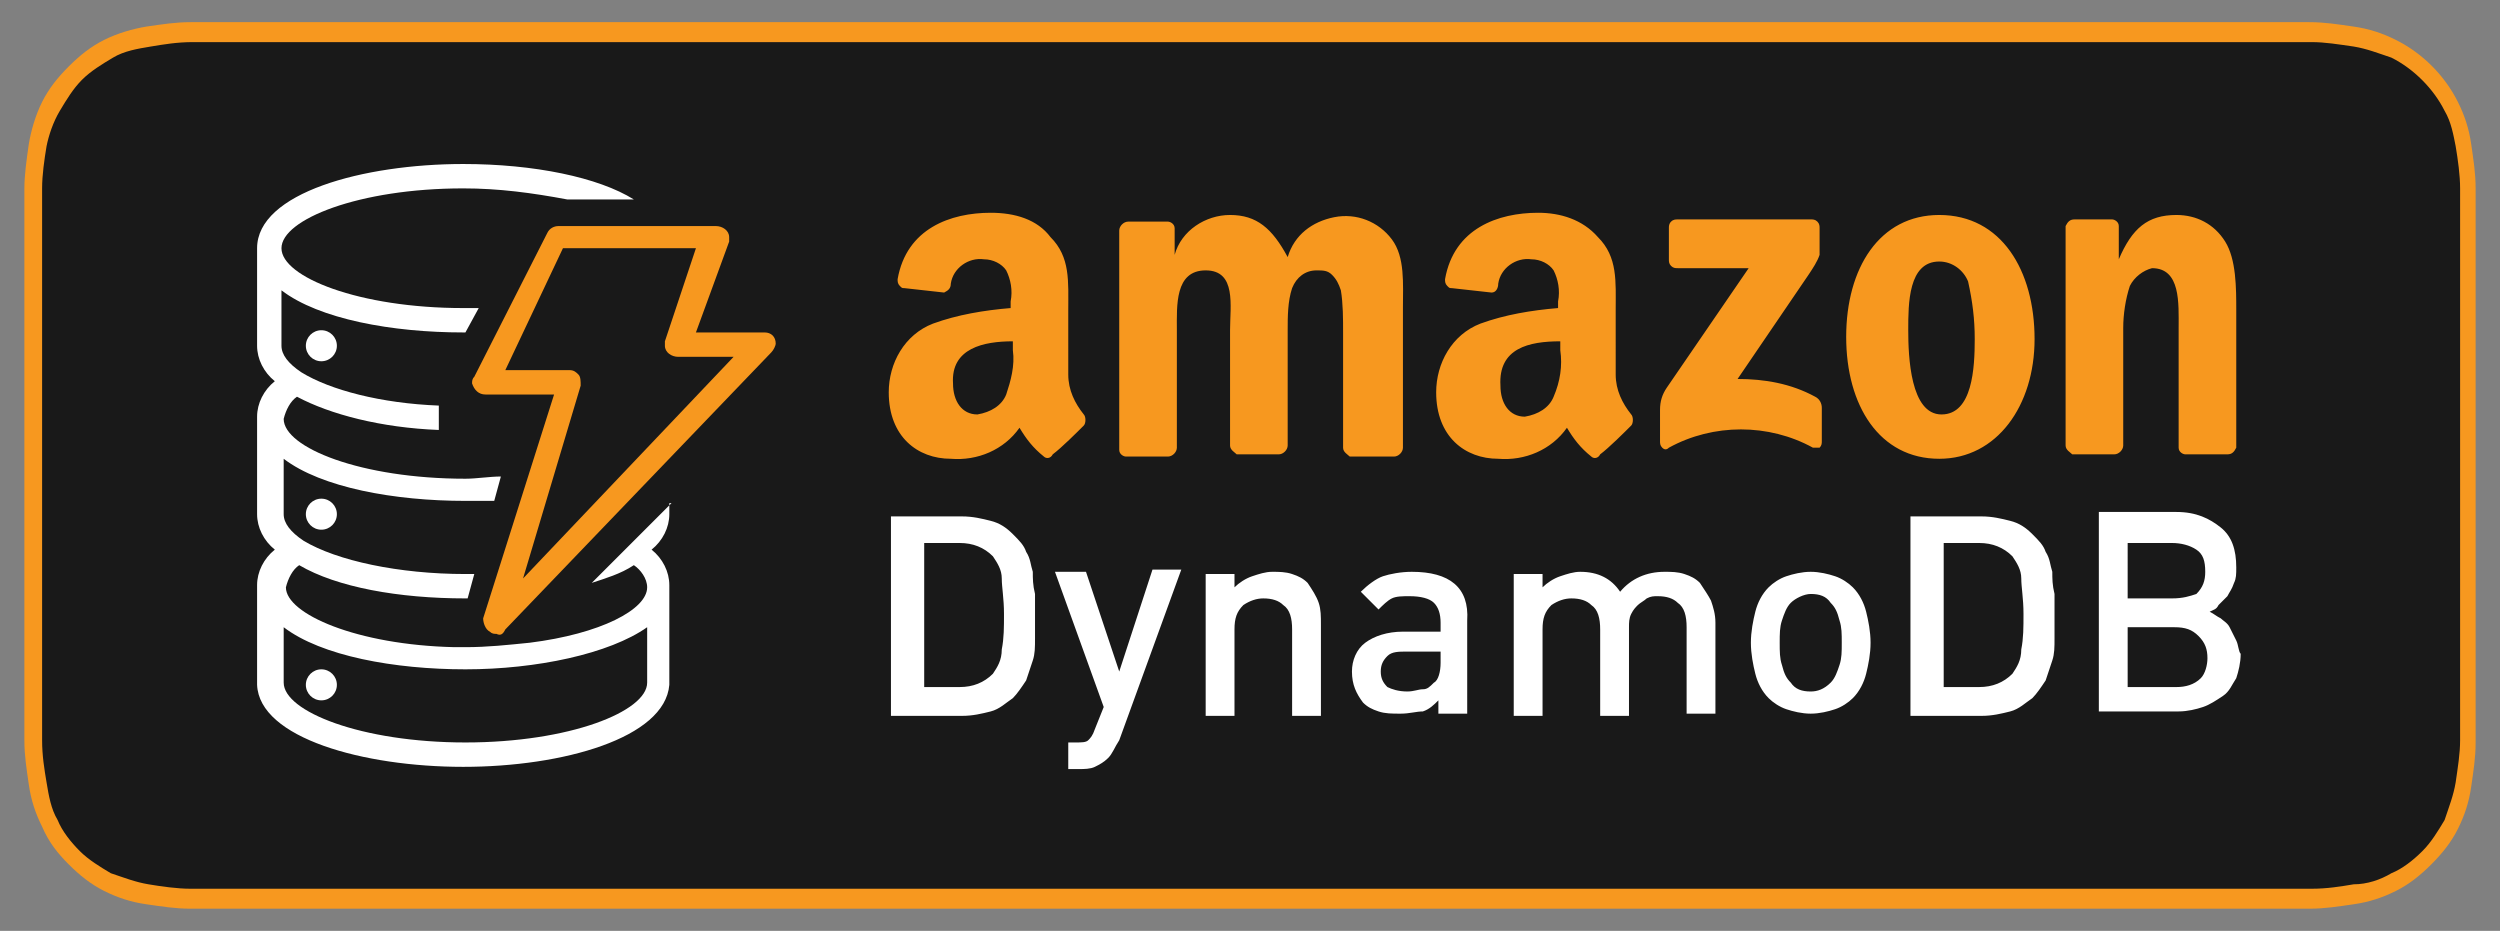 <?xml version="1.0" encoding="utf-8"?>
<!-- Generator: Adobe Illustrator 23.0.3, SVG Export Plug-In . SVG Version: 6.00 Build 0)  -->
<svg version="1.1" id="livetype" xmlns="http://www.w3.org/2000/svg" xmlns:xlink="http://www.w3.org/1999/xlink" x="0px" y="0px"
	 width="112.8px" height="42px" viewBox="0 0 112.8 42" style="enable-background:new 0 0 112.8 42;" xml:space="preserve">
<rect x="0" y="0" width="112.8" height="42" fill="#808080" stroke="none"/>
<style type="text/css">
	.st0{fill:#F7981F;}
	.st1{fill:#191919;}
	.st2{fill:#FFFFFF;}
</style>
<title>Download_on_the_App_Store_Badge_US-UK_RGB_blk_4SVG_092917</title>
<path class="st0" d="M102.2,1H10.6c-0.3,0-0.7,0-1.1,0C9.2,1,8.9,1,8.6,1c-0.7,0-1.3,0.1-2,0.2C6,1.3,5.3,1.5,4.7,1.8S3.6,2.5,3.1,3
	S2.2,4,1.9,4.6S1.4,5.9,1.3,6.5c-0.1,0.7-0.2,1.4-0.2,2c0,0.3,0,0.6,0,0.9v23.1c0,0.3,0,0.6,0,0.9c0,0.7,0.1,1.3,0.2,2
	s0.3,1.3,0.6,1.9C2.2,38,2.6,38.5,3.1,39s1,0.9,1.6,1.2s1.2,0.5,1.9,0.6s1.3,0.2,2,0.2c0.3,0,0.6,0,0.9,0c0.4,0,0.7,0,1.1,0h91.6
	c0.4,0,0.7,0,1.1,0c0.3,0,0.6,0,0.9,0c0.7,0,1.3-0.1,2-0.2c0.7-0.1,1.3-0.3,1.9-0.6s1.1-0.7,1.6-1.2s0.9-1,1.2-1.6s0.5-1.2,0.6-1.9
	s0.2-1.3,0.2-2c0-0.3,0-0.6,0-0.9c0-0.4,0-0.7,0-1.1v-21c0-0.4,0-0.7,0-1.1c0-0.3,0-0.6,0-0.9c0-0.7-0.1-1.3-0.2-2s-0.3-1.3-0.6-1.9
	c-0.6-1.2-1.6-2.2-2.8-2.8c-0.6-0.3-1.2-0.5-1.9-0.6c-0.7-0.1-1.3-0.2-2-0.2c-0.3,0-0.6,0-0.9,0C103,1,102.6,1,102.2,1L102.2,1z"/>
<path class="st1" d="M9.5,40.1c-0.3,0-0.6,0-0.9,0c-0.6,0-1.3-0.1-1.9-0.2c-0.6-0.1-1.1-0.3-1.7-0.5c-0.5-0.3-1-0.6-1.4-1
	s-0.8-0.9-1-1.4c-0.3-0.5-0.4-1.1-0.5-1.7c-0.1-0.6-0.2-1.2-0.2-1.9c0-0.2,0-0.9,0-0.9V9.4c0,0,0-0.7,0-0.9c0-0.6,0.1-1.3,0.2-1.9
	C2.2,6.1,2.4,5.5,2.7,5s0.6-1,1-1.4s0.9-0.7,1.4-1s1.1-0.4,1.7-0.5S8,1.9,8.7,1.9h0.9h93.8h0.9c0.6,0,1.2,0.1,1.9,0.2
	c0.6,0.1,1.1,0.3,1.7,0.5c1,0.5,1.9,1.4,2.4,2.4c0.3,0.5,0.4,1.1,0.5,1.6c0.1,0.6,0.2,1.3,0.2,1.9c0,0.3,0,0.6,0,0.9
	c0,0.4,0,0.7,0,1.1v20.9c0,0.4,0,0.7,0,1.1c0,0.3,0,0.6,0,0.9c0,0.6-0.1,1.2-0.2,1.9c-0.1,0.6-0.3,1.1-0.5,1.7c-0.3,0.5-0.6,1-1,1.4
	s-0.9,0.8-1.4,1c-0.5,0.3-1.1,0.5-1.7,0.5c-0.6,0.1-1.2,0.2-1.9,0.2c-0.3,0-0.6,0-0.9,0h-1.1L9.5,40.1z"/>
<g id="Icon_Test">
	<path class="st2" d="M30.3,22.7l-3.6,3.6c0.6-0.2,1.3-0.4,1.9-0.8c0.3,0.2,0.6,0.6,0.6,1c0,1-2.1,2.1-5.3,2.5
		c-1,0.1-1.9,0.2-2.9,0.2h-0.5c-4.4-0.1-7.6-1.5-7.6-2.7c0.1-0.4,0.3-0.8,0.6-1c1.7,1,4.5,1.5,7.5,1.5h0.1l0.3-1.1
		c-0.1,0-0.2,0-0.4,0c-3,0-5.8-0.6-7.3-1.5c-0.6-0.4-0.9-0.8-0.9-1.2v-2.5c1.7,1.3,5,1.9,8.2,1.9c0.4,0,0.9,0,1.3,0l0.3-1.1
		c-0.5,0-1.1,0.1-1.6,0.1c-4.7,0-8.2-1.4-8.2-2.7c0.1-0.4,0.3-0.8,0.6-1c1.5,0.8,3.8,1.4,6.4,1.5v-1.1c-2.6-0.1-4.9-0.7-6.2-1.5
		c-0.6-0.4-0.9-0.8-0.9-1.2v-2.5c1.7,1.3,5,1.9,8.2,1.9H21l0.6-1.1h-0.7c-4.7,0-8.2-1.4-8.2-2.7s3.5-2.7,8.2-2.7
		c1.6,0,3.1,0.2,4.7,0.5h3c-1.6-1-4.5-1.6-7.7-1.6c-4.5,0-9.3,1.3-9.3,3.8v4.4c0,0.6,0.3,1.2,0.8,1.6c-0.5,0.4-0.8,1-0.8,1.6v4.4
		c0,0.6,0.3,1.2,0.8,1.6c-0.5,0.4-0.8,1-0.8,1.6v4.4v0.1c0.1,2.4,4.8,3.7,9.3,3.7s9.1-1.3,9.3-3.7v-0.1v-4.4c0-0.6-0.3-1.2-0.8-1.6
		c0.5-0.4,0.8-1,0.8-1.6v-0.5H30.3z M29.2,30.8c0,1.3-3.5,2.7-8.2,2.7s-8.2-1.4-8.2-2.7v-2.5c1.7,1.3,5,1.9,8.2,1.9s6.5-0.7,8.2-1.9
		V30.8z"/>
	<circle class="st2" cx="14.5" cy="15.6" r="0.7"/>
	<circle class="st2" cx="14.5" cy="23.2" r="0.7"/>
	<circle class="st2" cx="14.5" cy="30.9" r="0.7"/>
	<path class="st0" d="M22.4,28.6c-0.1,0-0.2,0-0.3-0.1c-0.2-0.1-0.3-0.4-0.3-0.6L25,17.8h-3.1c-0.3,0-0.5-0.2-0.6-0.5
		c0-0.1,0-0.2,0.1-0.3l3.3-6.5c0.1-0.2,0.3-0.3,0.5-0.3h7.1c0.3,0,0.6,0.2,0.6,0.5c0,0.1,0,0.1,0,0.2L31.4,15h3.1
		c0.3,0,0.5,0.2,0.5,0.5c0,0.1-0.1,0.3-0.2,0.4l-12,12.5C22.7,28.6,22.6,28.7,22.4,28.6z M22.8,16.7h2.9c0.2,0,0.3,0.1,0.4,0.2
		s0.1,0.3,0.1,0.5l-2.6,8.7l9.5-10h-2.5c-0.3,0-0.6-0.2-0.6-0.5c0-0.1,0-0.1,0-0.2l1.4-4.2h-6L22.8,16.7z"/>
</g>
<g>
	<g>
		<path class="st2" d="M46.6,25.8c-0.1-0.3-0.1-0.6-0.3-0.9c-0.1-0.3-0.3-0.5-0.6-0.8s-0.6-0.5-1-0.6s-0.8-0.2-1.3-0.2h-3.2v9h3.2
			c0.5,0,0.9-0.1,1.3-0.2c0.4-0.1,0.7-0.4,1-0.6c0.2-0.2,0.4-0.5,0.6-0.8c0.1-0.3,0.2-0.6,0.3-0.9s0.1-0.6,0.1-1c0-0.3,0-0.7,0-1
			s0-0.6,0-1C46.6,26.4,46.6,26.1,46.6,25.8z M45.2,29.3c0,0.5-0.2,0.8-0.4,1.1c-0.4,0.4-0.9,0.6-1.5,0.6h-1.6v-6.5h1.6
			c0.6,0,1.1,0.2,1.5,0.6c0.2,0.3,0.4,0.6,0.4,1s0.1,0.9,0.1,1.6C45.3,28.3,45.3,28.8,45.2,29.3z M50.5,30.3L49,25.8h-1.4l2.2,6.1
			l-0.4,1c-0.1,0.3-0.2,0.4-0.3,0.5s-0.3,0.1-0.6,0.1h-0.3v1.2h0.5c0.2,0,0.5,0,0.7-0.1s0.4-0.2,0.6-0.4c0.2-0.2,0.3-0.5,0.5-0.8
			l2.8-7.7H52L50.5,30.3z M59,26.3c-0.2-0.2-0.4-0.3-0.7-0.4s-0.6-0.1-0.9-0.1c-0.3,0-0.6,0.1-0.9,0.2c-0.3,0.1-0.6,0.3-0.8,0.5
			v-0.6h-1.3v6.4h1.3v-3.9c0-0.5,0.1-0.8,0.4-1.1c0.3-0.2,0.6-0.3,0.9-0.3c0.4,0,0.7,0.1,0.9,0.3c0.3,0.2,0.4,0.6,0.4,1.1v3.9h1.3
			v-4.1c0-0.4,0-0.7-0.1-1C59.4,26.9,59.2,26.6,59,26.3z M63.7,25.8c-0.5,0-1,0.1-1.3,0.2s-0.7,0.4-1,0.7l0.8,0.8
			c0.2-0.2,0.4-0.4,0.6-0.5c0.2-0.1,0.5-0.1,0.8-0.1c0.5,0,0.9,0.1,1.1,0.3c0.2,0.2,0.3,0.5,0.3,0.9v0.4h-1.7
			c-0.7,0-1.3,0.2-1.7,0.5S61,29.8,61,30.3c0,0.6,0.2,1,0.5,1.4c0.2,0.2,0.4,0.3,0.7,0.4c0.3,0.1,0.6,0.1,1,0.1s0.7-0.1,1-0.1
			c0.3-0.1,0.5-0.3,0.7-0.5v0.6h1.3V28C66.3,26.5,65.4,25.8,63.7,25.8z M65,29.9c0,0.4-0.1,0.8-0.3,0.9c-0.2,0.2-0.3,0.3-0.5,0.3
			s-0.4,0.1-0.7,0.1c-0.4,0-0.7-0.1-0.9-0.2c-0.2-0.2-0.3-0.4-0.3-0.7c0-0.3,0.1-0.5,0.3-0.7s0.5-0.2,0.9-0.2H65V29.9z M76.7,26.3
			c-0.2-0.2-0.4-0.3-0.7-0.4c-0.3-0.1-0.6-0.1-0.9-0.1c-0.8,0-1.5,0.3-2,0.9c-0.4-0.6-1-0.9-1.8-0.9c-0.3,0-0.6,0.1-0.9,0.2
			s-0.6,0.3-0.8,0.5v-0.6h-1.3v6.4h1.3v-3.9c0-0.5,0.1-0.8,0.4-1.1c0.3-0.2,0.6-0.3,0.9-0.3c0.4,0,0.7,0.1,0.9,0.3
			c0.3,0.2,0.4,0.6,0.4,1.1v3.9h1.3v-4c0-0.2,0-0.4,0.1-0.6s0.2-0.3,0.3-0.4c0.1-0.1,0.3-0.2,0.4-0.3c0.2-0.1,0.3-0.1,0.5-0.1
			c0.4,0,0.7,0.1,0.9,0.3c0.3,0.2,0.4,0.6,0.4,1.1v3.9h1.3v-4.1c0-0.4-0.1-0.7-0.2-1C77.1,26.9,76.9,26.6,76.7,26.3z M83.6,26.5
			c-0.2-0.2-0.5-0.4-0.8-0.5s-0.7-0.2-1.1-0.2s-0.8,0.1-1.1,0.2s-0.6,0.3-0.8,0.5c-0.3,0.3-0.5,0.7-0.6,1.1S79,28.5,79,29
			s0.1,1,0.2,1.4s0.3,0.8,0.6,1.1c0.2,0.2,0.5,0.4,0.8,0.5c0.3,0.1,0.7,0.2,1.1,0.2s0.8-0.1,1.1-0.2c0.3-0.1,0.6-0.3,0.8-0.5
			c0.3-0.3,0.5-0.7,0.6-1.1s0.2-0.9,0.2-1.4s-0.1-1-0.2-1.4S83.9,26.8,83.6,26.5z M83,30c-0.1,0.3-0.2,0.6-0.4,0.8
			c-0.3,0.3-0.6,0.4-0.9,0.4c-0.4,0-0.7-0.1-0.9-0.4c-0.2-0.2-0.3-0.4-0.4-0.8c-0.1-0.3-0.1-0.6-0.1-1s0-0.7,0.1-1s0.2-0.6,0.4-0.8
			c0.2-0.2,0.6-0.4,0.9-0.4c0.4,0,0.7,0.1,0.9,0.4c0.2,0.2,0.3,0.4,0.4,0.8c0.1,0.3,0.1,0.6,0.1,1S83.1,29.7,83,30z M92.6,25.8
			c-0.1-0.3-0.1-0.6-0.3-0.9c-0.1-0.3-0.3-0.5-0.6-0.8c-0.3-0.3-0.6-0.5-1-0.6s-0.8-0.2-1.3-0.2h-3.2v9h3.2c0.5,0,0.9-0.1,1.3-0.2
			c0.4-0.1,0.7-0.4,1-0.6c0.2-0.2,0.4-0.5,0.6-0.8c0.1-0.3,0.2-0.6,0.3-0.9c0.1-0.3,0.1-0.6,0.1-1c0-0.3,0-0.7,0-1s0-0.6,0-1
			C92.6,26.4,92.6,26.1,92.6,25.8z M91.2,29.3c0,0.5-0.2,0.8-0.4,1.1c-0.4,0.4-0.9,0.6-1.5,0.6h-1.6v-6.5h1.6c0.6,0,1.1,0.2,1.5,0.6
			c0.2,0.3,0.4,0.6,0.4,1s0.1,0.9,0.1,1.6C91.3,28.3,91.3,28.8,91.2,29.3z M100.9,28.9c-0.1-0.2-0.2-0.4-0.3-0.6
			c-0.1-0.2-0.3-0.3-0.4-0.4c-0.2-0.1-0.3-0.2-0.5-0.3c0.2-0.1,0.3-0.1,0.4-0.3c0.1-0.1,0.3-0.3,0.4-0.4c0.1-0.2,0.2-0.3,0.3-0.6
			c0.1-0.2,0.1-0.4,0.1-0.7c0-0.8-0.2-1.4-0.7-1.8s-1.1-0.7-2-0.7h-3.5v9h3.6c0.4,0,0.8-0.1,1.1-0.2c0.3-0.1,0.6-0.3,0.9-0.5
			s0.4-0.5,0.6-0.8c0.1-0.3,0.2-0.7,0.2-1.1C101,29.4,101,29.1,100.9,28.9z M96,24.5h2c0.4,0,0.8,0.1,1.1,0.3c0.3,0.2,0.4,0.5,0.4,1
			c0,0.4-0.1,0.7-0.4,1C98.8,26.9,98.5,27,98,27h-2V24.5z M99.3,30.6C99,30.9,98.6,31,98.2,31H96v-2.7h2.1c0.5,0,0.8,0.1,1.1,0.4
			c0.3,0.3,0.4,0.6,0.4,1C99.6,30,99.5,30.4,99.3,30.6z"/>
	</g>
</g>
<path class="st0" d="M70.4,15.4v0.4c0.1,0.7,0,1.4-0.3,2.1c-0.2,0.5-0.7,0.8-1.3,0.9c-0.7,0-1.1-0.6-1.1-1.4
	C67.6,15.7,69,15.4,70.4,15.4L70.4,15.4z M45.7,15.4v0.4c0.1,0.7-0.1,1.4-0.3,2c-0.2,0.5-0.7,0.8-1.3,0.9c-0.7,0-1.1-0.6-1.1-1.4
	C42.9,15.7,44.4,15.4,45.7,15.4z M87.5,11.8c0.6,0,1.1,0.4,1.3,0.9c0.2,0.9,0.3,1.7,0.3,2.6c0,1.3-0.1,3.4-1.5,3.4s-1.5-2.6-1.5-3.8
	S86.1,11.8,87.5,11.8L87.5,11.8z M75.7,9.9c-0.1,0-0.2,0-0.3,0.1c-0.1,0.1-0.1,0.2-0.1,0.3v1.4c0,0.1,0,0.2,0.1,0.3s0.2,0.1,0.3,0.1
	h3.2l-3.7,5.4c-0.2,0.3-0.3,0.6-0.3,1v1.4c0,0.1,0,0.2,0.1,0.3c0.1,0.1,0.2,0.1,0.3,0c2-1.1,4.5-1.1,6.5,0c0.1,0,0.2,0,0.3,0
	c0.1-0.1,0.1-0.2,0.1-0.3v-1.5c0-0.2-0.1-0.4-0.3-0.5c-1.1-0.6-2.3-0.8-3.5-0.8l3.2-4.7c0.2-0.3,0.4-0.6,0.5-0.9v-1.2
	c0-0.1,0-0.2-0.1-0.3s-0.2-0.1-0.3-0.1H75.7L75.7,9.9L75.7,9.9z M98.2,9.7c-1.3,0-2,0.6-2.6,2v-1.5c0-0.2-0.2-0.3-0.3-0.3h-1.7
	c-0.2,0-0.3,0.1-0.4,0.3v9.9c0,0.2,0.2,0.3,0.3,0.4h1.9c0.2,0,0.4-0.2,0.4-0.4v-5.3c0-0.6,0.1-1.3,0.3-1.9c0.2-0.4,0.6-0.7,1-0.8
	c1.3,0,1.2,1.6,1.2,2.7v5.4c0,0.2,0.2,0.3,0.3,0.3h1.9c0.2,0,0.3-0.1,0.4-0.3V14c0-1,0-2.3-0.5-3.1C99.9,10.1,99.1,9.7,98.2,9.7
	L98.2,9.7z M87.5,9.7c-2.7,0-4.2,2.4-4.2,5.5s1.5,5.5,4.2,5.5c2.6,0,4.3-2.4,4.3-5.4C91.8,12.2,90.3,9.7,87.5,9.7L87.5,9.7z
	 M55.5,9.7c-1.1,0-2.2,0.7-2.5,1.8v-1.2c0-0.2-0.2-0.3-0.3-0.3h-1.8c-0.2,0-0.4,0.2-0.4,0.4v9.9c0,0.2,0.2,0.3,0.3,0.3h1.9
	c0.2,0,0.4-0.2,0.4-0.4v-5.3c0-1.1-0.1-2.7,1.3-2.7s1.1,1.6,1.1,2.7v5.2c0,0.2,0.2,0.3,0.3,0.4h1.9c0.2,0,0.4-0.2,0.4-0.4v-5.2
	c0-0.6,0-1.3,0.2-1.9c0.2-0.5,0.6-0.8,1.1-0.8c0.3,0,0.5,0,0.7,0.2s0.3,0.4,0.4,0.7c0.1,0.6,0.1,1.3,0.1,1.9v5.2
	c0,0.2,0.2,0.3,0.3,0.4h2c0.2,0,0.4-0.2,0.4-0.4v-6.3c0-1.1,0.1-2.3-0.5-3.1c-0.6-0.8-1.6-1.2-2.6-1s-1.8,0.8-2.1,1.8
	C57.4,10.3,56.7,9.7,55.5,9.7z M69.4,9.6c-1.8,0-3.8,0.7-4.2,3c0,0.1,0,0.2,0.1,0.3s0.1,0.1,0.2,0.1l1.8,0.2c0.2,0,0.3-0.2,0.3-0.4
	c0.1-0.7,0.8-1.2,1.5-1.1c0.4,0,0.8,0.2,1,0.5c0.2,0.4,0.3,0.9,0.2,1.4v0.3c-1.2,0.1-2.4,0.3-3.5,0.7c-1.3,0.5-2,1.8-2,3.1
	c0,2,1.3,3,2.8,3c1.2,0.1,2.4-0.4,3.1-1.4c0.3,0.5,0.6,0.9,1.1,1.3c0.1,0.1,0.3,0.1,0.4-0.1c0.4-0.3,1.1-1,1.4-1.3
	c0.1-0.1,0.1-0.4,0-0.5c-0.4-0.5-0.7-1.1-0.7-1.8V14c0-1.3,0.1-2.4-0.8-3.3C71.4,9.9,70.4,9.6,69.4,9.6z M44.7,9.6
	c-1.8,0-3.8,0.7-4.2,3c0,0.1,0,0.2,0.1,0.3s0.1,0.1,0.2,0.1l1.8,0.2c0.2-0.1,0.3-0.2,0.3-0.4c0.1-0.7,0.8-1.2,1.5-1.1
	c0.4,0,0.8,0.2,1,0.5c0.2,0.4,0.3,0.9,0.2,1.4v0.3c-1.2,0.1-2.4,0.3-3.5,0.7c-1.3,0.5-2,1.8-2,3.1c0,2,1.3,3,2.8,3
	c1.2,0.1,2.4-0.4,3.1-1.4c0.3,0.5,0.6,0.9,1.1,1.3c0.1,0.1,0.3,0.1,0.4-0.1c0.4-0.3,1.1-1,1.4-1.3c0.1-0.1,0.1-0.4,0-0.5
	c-0.4-0.5-0.7-1.1-0.7-1.8V14c0-1.3,0.1-2.4-0.8-3.3C46.8,9.9,45.8,9.6,44.7,9.6z"/>
</svg>
